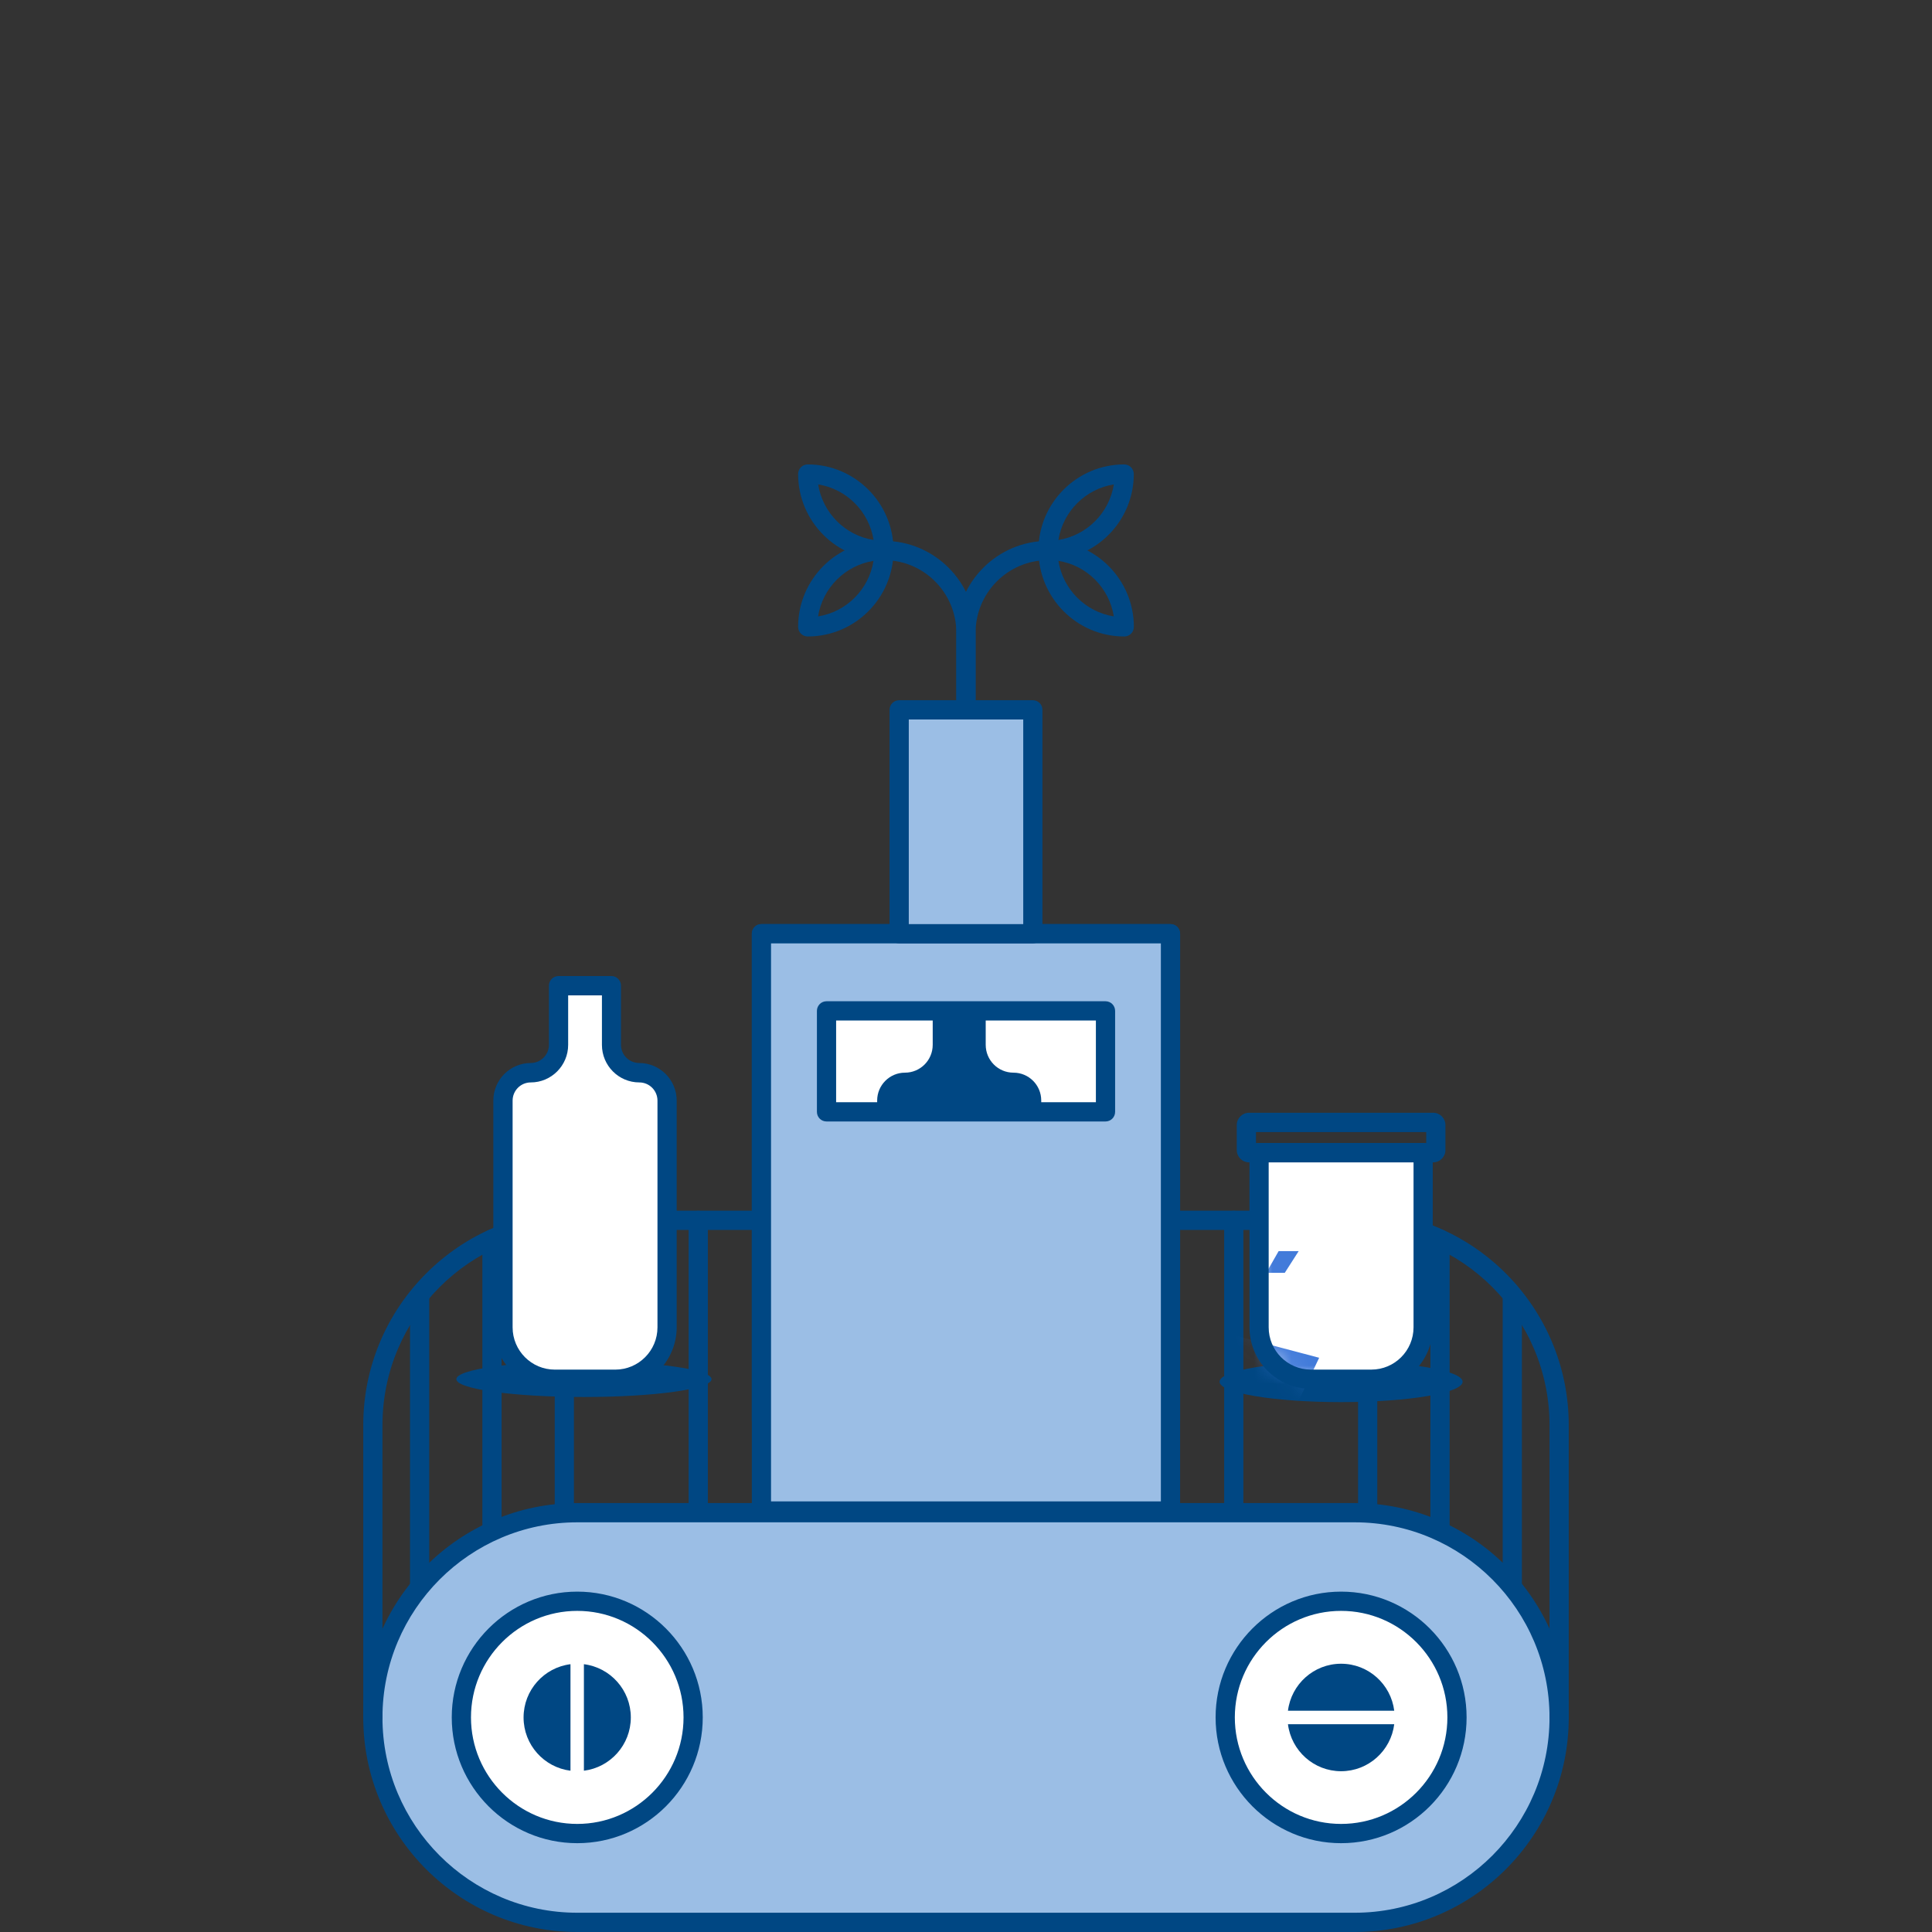 <svg width="104" height="104" viewBox="0 0 104 104" fill="none" xmlns="http://www.w3.org/2000/svg">
<rect x="0" y="0" width="104" height="104" fill="#333333" stroke="none"/>
<path d="M31.074 103.477C24.997 103.477 20.072 98.54 20.072 92.45C20.072 86.36 24.997 81.424 31.074 81.424H72.927C79.004 81.424 83.929 86.36 83.929 92.45C83.929 98.54 79.004 103.477 72.927 103.477H31.074Z" fill="#9BBEE5"/>
<path d="M31.073 98.702C34.519 98.702 37.312 95.903 37.312 92.45C37.312 88.996 34.519 86.197 31.073 86.197C27.628 86.197 24.835 88.996 24.835 92.45C24.835 95.903 27.628 98.702 31.073 98.702Z" fill="white"/>
<path d="M72.191 98.702C75.636 98.702 78.429 95.903 78.429 92.45C78.429 88.996 75.636 86.197 72.191 86.197C68.746 86.197 65.953 88.996 65.953 92.45C65.953 95.903 68.746 98.702 72.191 98.702Z" fill="white"/>
<path d="M31.074 99.219C27.349 99.219 24.318 96.182 24.318 92.448C24.318 88.715 27.349 85.678 31.074 85.678C34.799 85.678 37.829 88.715 37.829 92.448C37.829 96.182 34.799 99.219 31.074 99.219ZM31.074 86.714C27.918 86.714 25.353 89.286 25.353 92.448C25.353 95.611 27.918 98.182 31.074 98.182C34.229 98.182 36.795 95.611 36.795 92.448C36.795 89.286 34.229 86.714 31.074 86.714Z" fill="#004783"/>
<path d="M72.192 99.219C68.467 99.219 65.436 96.182 65.436 92.448C65.436 88.715 68.467 85.678 72.192 85.678C75.917 85.678 78.947 88.715 78.947 92.448C78.947 96.182 75.917 99.219 72.192 99.219ZM72.192 86.714C69.036 86.714 66.471 89.286 66.471 92.448C66.471 95.611 69.036 98.182 72.192 98.182C75.347 98.182 77.913 95.611 77.913 92.448C77.913 89.286 75.347 86.714 72.192 86.714Z" fill="#004783"/>
<path d="M72.927 104H31.073C24.722 104 19.554 98.82 19.554 92.455C19.554 86.089 24.722 80.91 31.073 80.91H72.927C79.278 80.91 84.446 86.089 84.446 92.455C84.446 98.82 79.278 104 72.927 104ZM31.073 81.947C25.291 81.947 20.588 86.66 20.588 92.455C20.588 98.249 25.291 102.963 31.073 102.963H72.927C78.709 102.963 83.411 98.249 83.411 92.455C83.411 86.66 78.709 81.947 72.927 81.947H31.073Z" fill="#004783"/>
<path d="M83.929 92.967C83.642 92.967 83.411 92.736 83.411 92.448V76.717C83.411 70.922 78.709 66.209 72.927 66.209H31.073C25.291 66.209 20.588 70.922 20.588 76.717V92.448C20.588 92.736 20.358 92.967 20.071 92.967C19.785 92.967 19.554 92.736 19.554 92.448V76.717C19.554 70.351 24.722 65.172 31.073 65.172H72.927C79.278 65.172 84.446 70.351 84.446 76.717V92.448C84.446 92.736 84.215 92.967 83.929 92.967Z" fill="#004783"/>
<path d="M51.998 81.855C51.711 81.855 51.481 81.624 51.481 81.337V65.694C51.481 65.407 51.711 65.176 51.998 65.176C52.285 65.176 52.515 65.407 52.515 65.694V81.337C52.515 81.624 52.285 81.855 51.998 81.855Z" fill="#004783"/>
<path d="M44.791 81.855C44.504 81.855 44.273 81.624 44.273 81.337V65.694C44.273 65.407 44.504 65.176 44.791 65.176C45.078 65.176 45.308 65.407 45.308 65.694V81.337C45.308 81.624 45.078 81.855 44.791 81.855Z" fill="#004783"/>
<path d="M37.587 81.855C37.3 81.855 37.069 81.624 37.069 81.337V65.694C37.069 65.407 37.3 65.176 37.587 65.176C37.873 65.176 38.104 65.407 38.104 65.694V81.337C38.104 81.624 37.873 81.855 37.587 81.855Z" fill="#004783"/>
<path d="M30.378 81.855C30.091 81.855 29.861 81.624 29.861 81.337V65.694C29.861 65.407 30.091 65.176 30.378 65.176C30.665 65.176 30.895 65.407 30.895 65.694V81.337C30.895 81.624 30.665 81.855 30.378 81.855Z" fill="#004783"/>
<path d="M26.483 82.77C26.197 82.77 25.966 82.539 25.966 82.251V66.706C25.966 66.418 26.197 66.188 26.483 66.188C26.77 66.188 27.001 66.418 27.001 66.706V82.251C27.001 82.539 26.77 82.77 26.483 82.77Z" fill="#004783"/>
<path d="M22.588 85.912C22.302 85.912 22.071 85.681 22.071 85.394V69.856C22.071 69.569 22.302 69.338 22.588 69.338C22.875 69.338 23.106 69.569 23.106 69.856V85.394C23.106 85.681 22.875 85.912 22.588 85.912Z" fill="#004783"/>
<path d="M59.206 81.855C58.919 81.855 58.689 81.624 58.689 81.337V65.694C58.689 65.407 58.919 65.176 59.206 65.176C59.493 65.176 59.723 65.407 59.723 65.694V81.337C59.723 81.624 59.493 81.855 59.206 81.855Z" fill="#004783"/>
<path d="M66.414 81.855C66.127 81.855 65.897 81.624 65.897 81.337V65.694C65.897 65.407 66.127 65.176 66.414 65.176C66.701 65.176 66.931 65.407 66.931 65.694V81.337C66.931 81.624 66.701 81.855 66.414 81.855Z" fill="#004783"/>
<path d="M73.622 81.855C73.335 81.855 73.105 81.624 73.105 81.337V65.694C73.105 65.407 73.335 65.176 73.622 65.176C73.909 65.176 74.139 65.407 74.139 65.694V81.337C74.139 81.624 73.909 81.855 73.622 81.855Z" fill="#004783"/>
<path d="M77.516 82.77C77.229 82.77 76.999 82.539 76.999 82.251V66.706C76.999 66.418 77.229 66.188 77.516 66.188C77.803 66.188 78.033 66.418 78.033 66.706V82.251C78.033 82.539 77.803 82.77 77.516 82.77Z" fill="#004783"/>
<path d="M81.407 85.912C81.12 85.912 80.89 85.681 80.89 85.394V69.856C80.89 69.569 81.12 69.338 81.407 69.338C81.694 69.338 81.924 69.569 81.924 69.856V85.394C81.924 85.681 81.694 85.912 81.407 85.912Z" fill="#004783"/>
<path d="M63.008 76.998H40.988C40.701 76.998 40.471 76.767 40.471 76.48V50.264C40.471 49.977 40.701 49.746 40.988 49.746H63.008C63.294 49.746 63.525 49.977 63.525 50.264V76.48C63.525 76.767 63.294 76.998 63.008 76.998ZM41.505 75.962H62.49V50.783H41.505V75.962Z" fill="#004783"/>
<path d="M63.008 50.266H40.989V81.43H63.008V50.266Z" fill="#9BBEE5"/>
<path d="M63.008 81.858H40.988C40.701 81.858 40.471 81.627 40.471 81.339V50.261C40.471 49.973 40.701 49.742 40.988 49.742H63.008C63.294 49.742 63.525 49.973 63.525 50.261V81.339C63.525 81.627 63.294 81.858 63.008 81.858ZM41.505 80.821H62.49V50.783H41.505V80.821Z" fill="#004783"/>
<path d="M59.509 54.418H44.491V59.852H59.509V54.418Z" fill="white"/>
<path d="M50.208 54.418V56.244C50.208 57.074 49.537 57.742 48.713 57.742C47.889 57.742 47.218 58.415 47.218 59.241V59.852H56.05V59.241C56.05 58.411 55.38 57.742 54.556 57.742C53.727 57.742 53.061 57.07 53.061 56.244V54.418H50.216H50.208Z" fill="#004783"/>
<path d="M59.51 60.369H44.492C44.205 60.369 43.975 60.139 43.975 59.851V54.417C43.975 54.129 44.205 53.898 44.492 53.898H59.51C59.797 53.898 60.027 54.129 60.027 54.417V59.851C60.027 60.139 59.797 60.369 59.51 60.369ZM45.009 59.333H58.992V54.935H45.009V59.333Z" fill="#004783"/>
<path d="M31.433 75.201C35.227 75.201 38.302 74.771 38.302 74.241C38.302 73.711 35.227 73.281 31.433 73.281C27.64 73.281 24.565 73.711 24.565 74.241C24.565 74.771 27.64 75.201 31.433 75.201Z" fill="#004783"/>
<path d="M72.192 75.476C75.804 75.476 78.733 74.985 78.733 74.379C78.733 73.773 75.804 73.281 72.192 73.281C68.579 73.281 65.65 73.773 65.65 74.379C65.65 74.985 68.579 75.476 72.192 75.476Z" fill="#004783"/>
<path d="M32.911 56.245V53.062H30.067V56.245C30.067 57.075 29.396 57.744 28.572 57.744C27.743 57.744 27.077 58.416 27.077 59.242V71.447C27.077 72.989 28.325 74.241 29.864 74.241H33.121C34.66 74.241 35.909 72.989 35.909 71.447V59.242C35.909 58.412 35.238 57.744 34.414 57.744C33.586 57.744 32.919 57.071 32.919 56.245H32.911Z" fill="white"/>
<path d="M67.776 62.051V71.449C67.776 72.992 69.024 74.243 70.564 74.243H73.82C75.36 74.243 76.608 72.992 76.608 71.449V62.051H67.776Z" fill="white"/>
<mask id="mask0_479_101765" style="mask-type:luminance" maskUnits="userSpaceOnUse" x="67" y="62" width="10" height="13">
<path d="M67.776 62.053V71.451C67.776 72.994 69.024 74.245 70.564 74.245H73.82C75.36 74.245 76.608 72.994 76.608 71.451V62.053H67.776Z" fill="white"/>
</mask>
<g mask="url(#mask0_479_101765)">
<mask id="mask1_479_101765" style="mask-type:luminance" maskUnits="userSpaceOnUse" x="51" y="40" width="56" height="39">
<path d="M106.676 40.065H51.522V78.165H106.676V40.065Z" fill="white"/>
</mask>
<g mask="url(#mask1_479_101765)">
<path d="M68.829 67.348L68.163 68.514H69.161L69.908 67.348H68.829Z" fill="#427BDA"/>
<path d="M60.717 73.089L63.125 71.008L71.011 73.089C71.011 73.089 69.436 76.418 69.27 76.665C69.105 76.912 63.129 78.163 63.129 78.163L60.721 73.089H60.717Z" fill="#427BDA"/>
</g>
</g>
<path d="M33.117 74.76H29.861C28.038 74.76 26.556 73.274 26.556 71.448V59.243C26.556 58.129 27.461 57.222 28.568 57.222C29.109 57.222 29.549 56.781 29.549 56.242V53.059C29.549 52.772 29.78 52.541 30.067 52.541H32.911C33.198 52.541 33.428 52.772 33.428 53.059V56.242C33.428 56.785 33.869 57.222 34.41 57.222C35.521 57.222 36.426 58.129 36.426 59.243V71.448C36.426 73.274 34.943 74.76 33.121 74.76H33.117ZM30.584 53.582V56.246C30.584 57.36 29.679 58.267 28.572 58.267C28.03 58.267 27.594 58.708 27.594 59.247V71.452C27.594 72.707 28.612 73.727 29.865 73.727H33.121C34.374 73.727 35.392 72.707 35.392 71.452V59.247C35.392 58.704 34.952 58.267 34.414 58.267C33.303 58.267 32.402 57.36 32.402 56.246V53.582H30.592H30.584Z" fill="#004783"/>
<path d="M73.82 74.759H70.564C68.742 74.759 67.259 73.272 67.259 71.446V62.048C67.259 61.76 67.489 61.529 67.776 61.529H76.608C76.895 61.529 77.125 61.76 77.125 62.048V71.446C77.125 73.272 75.642 74.759 73.82 74.759ZM68.293 62.57V71.45C68.293 72.706 69.311 73.726 70.564 73.726H73.82C75.073 73.726 76.091 72.706 76.091 71.45V62.57H68.293Z" fill="#004783"/>
<path d="M77.15 62.569H67.235C66.871 62.569 66.576 62.273 66.576 61.909V60.56C66.576 60.196 66.871 59.9 67.235 59.9H77.15C77.513 59.9 77.808 60.196 77.808 60.56V61.909C77.808 62.273 77.513 62.569 77.15 62.569ZM67.611 61.532H76.774V60.941H67.611V61.532Z" fill="#004783"/>
<path d="M55.598 38.213H48.402V50.264H55.598V38.213Z" fill="#9BBEE5"/>
<path d="M55.598 50.781H48.402C48.116 50.781 47.885 50.55 47.885 50.263V38.212C47.885 37.924 48.116 37.693 48.402 37.693H55.598C55.885 37.693 56.115 37.924 56.115 38.212V50.263C56.115 50.55 55.885 50.781 55.598 50.781ZM48.92 49.744H55.081V38.73H48.92V49.744Z" fill="#004783"/>
<path d="M30.709 89.584C29.287 89.762 28.184 90.977 28.184 92.451C28.184 93.925 29.287 95.14 30.709 95.318V89.584Z" fill="#004783"/>
<path d="M31.432 89.584V95.318C32.854 95.14 33.957 93.925 33.957 92.451C33.957 90.977 32.854 89.762 31.432 89.584Z" fill="#004783"/>
<path d="M75.052 92.089C74.874 90.664 73.662 89.559 72.192 89.559C70.721 89.559 69.509 90.664 69.331 92.089H75.052Z" fill="#004783"/>
<path d="M75.052 92.814H69.331C69.509 94.24 70.721 95.345 72.192 95.345C73.662 95.345 74.874 94.24 75.052 92.814Z" fill="#004783"/>
<path d="M51.997 38.603C51.71 38.603 51.48 38.372 51.48 38.085V34.059C51.48 31.905 49.731 30.152 47.581 30.152C47.294 30.152 47.064 29.921 47.064 29.634C47.064 29.346 47.294 29.115 47.581 29.115C50.3 29.115 52.514 31.334 52.514 34.059V38.085C52.514 38.372 52.284 38.603 51.997 38.603Z" fill="#004783"/>
<path d="M51.998 38.603C51.711 38.603 51.481 38.372 51.481 38.085V34.059C51.481 31.334 53.695 29.115 56.414 29.115C56.701 29.115 56.931 29.346 56.931 29.634C56.931 29.921 56.701 30.152 56.414 30.152C54.265 30.152 52.515 31.905 52.515 34.059V38.085C52.515 38.372 52.285 38.603 51.998 38.603Z" fill="#004783"/>
<path d="M43.48 34.262C43.194 34.262 42.963 34.031 42.963 33.744C42.963 31.193 45.036 29.115 47.581 29.115C47.868 29.115 48.099 29.346 48.099 29.634C48.099 32.185 46.026 34.262 43.48 34.262ZM47.02 30.192C45.493 30.435 44.281 31.646 44.038 33.181C45.565 32.938 46.777 31.727 47.02 30.192Z" fill="#004783"/>
<path d="M47.581 30.147C45.036 30.147 42.963 28.069 42.963 25.518C42.963 25.231 43.194 25 43.48 25C46.026 25 48.099 27.077 48.099 29.628C48.099 29.916 47.868 30.147 47.581 30.147ZM44.042 26.077C44.285 27.608 45.493 28.823 47.024 29.066C46.782 27.535 45.573 26.32 44.042 26.077Z" fill="#004783"/>
<path d="M60.519 34.262C57.974 34.262 55.901 32.185 55.901 29.634C55.901 29.346 56.131 29.115 56.418 29.115C58.963 29.115 61.036 31.193 61.036 33.744C61.036 34.031 60.806 34.262 60.519 34.262ZM56.976 30.192C57.218 31.723 58.426 32.938 59.957 33.181C59.715 31.65 58.507 30.435 56.976 30.192Z" fill="#004783"/>
<path d="M56.414 30.147C56.127 30.147 55.897 29.916 55.897 29.628C55.897 27.077 57.969 25 60.515 25C60.801 25 61.032 25.231 61.032 25.518C61.032 28.069 58.959 30.147 56.414 30.147ZM59.957 26.077C58.43 26.32 57.218 27.531 56.975 29.066C58.502 28.823 59.715 27.612 59.957 26.077Z" fill="#004783"/>
</svg>
